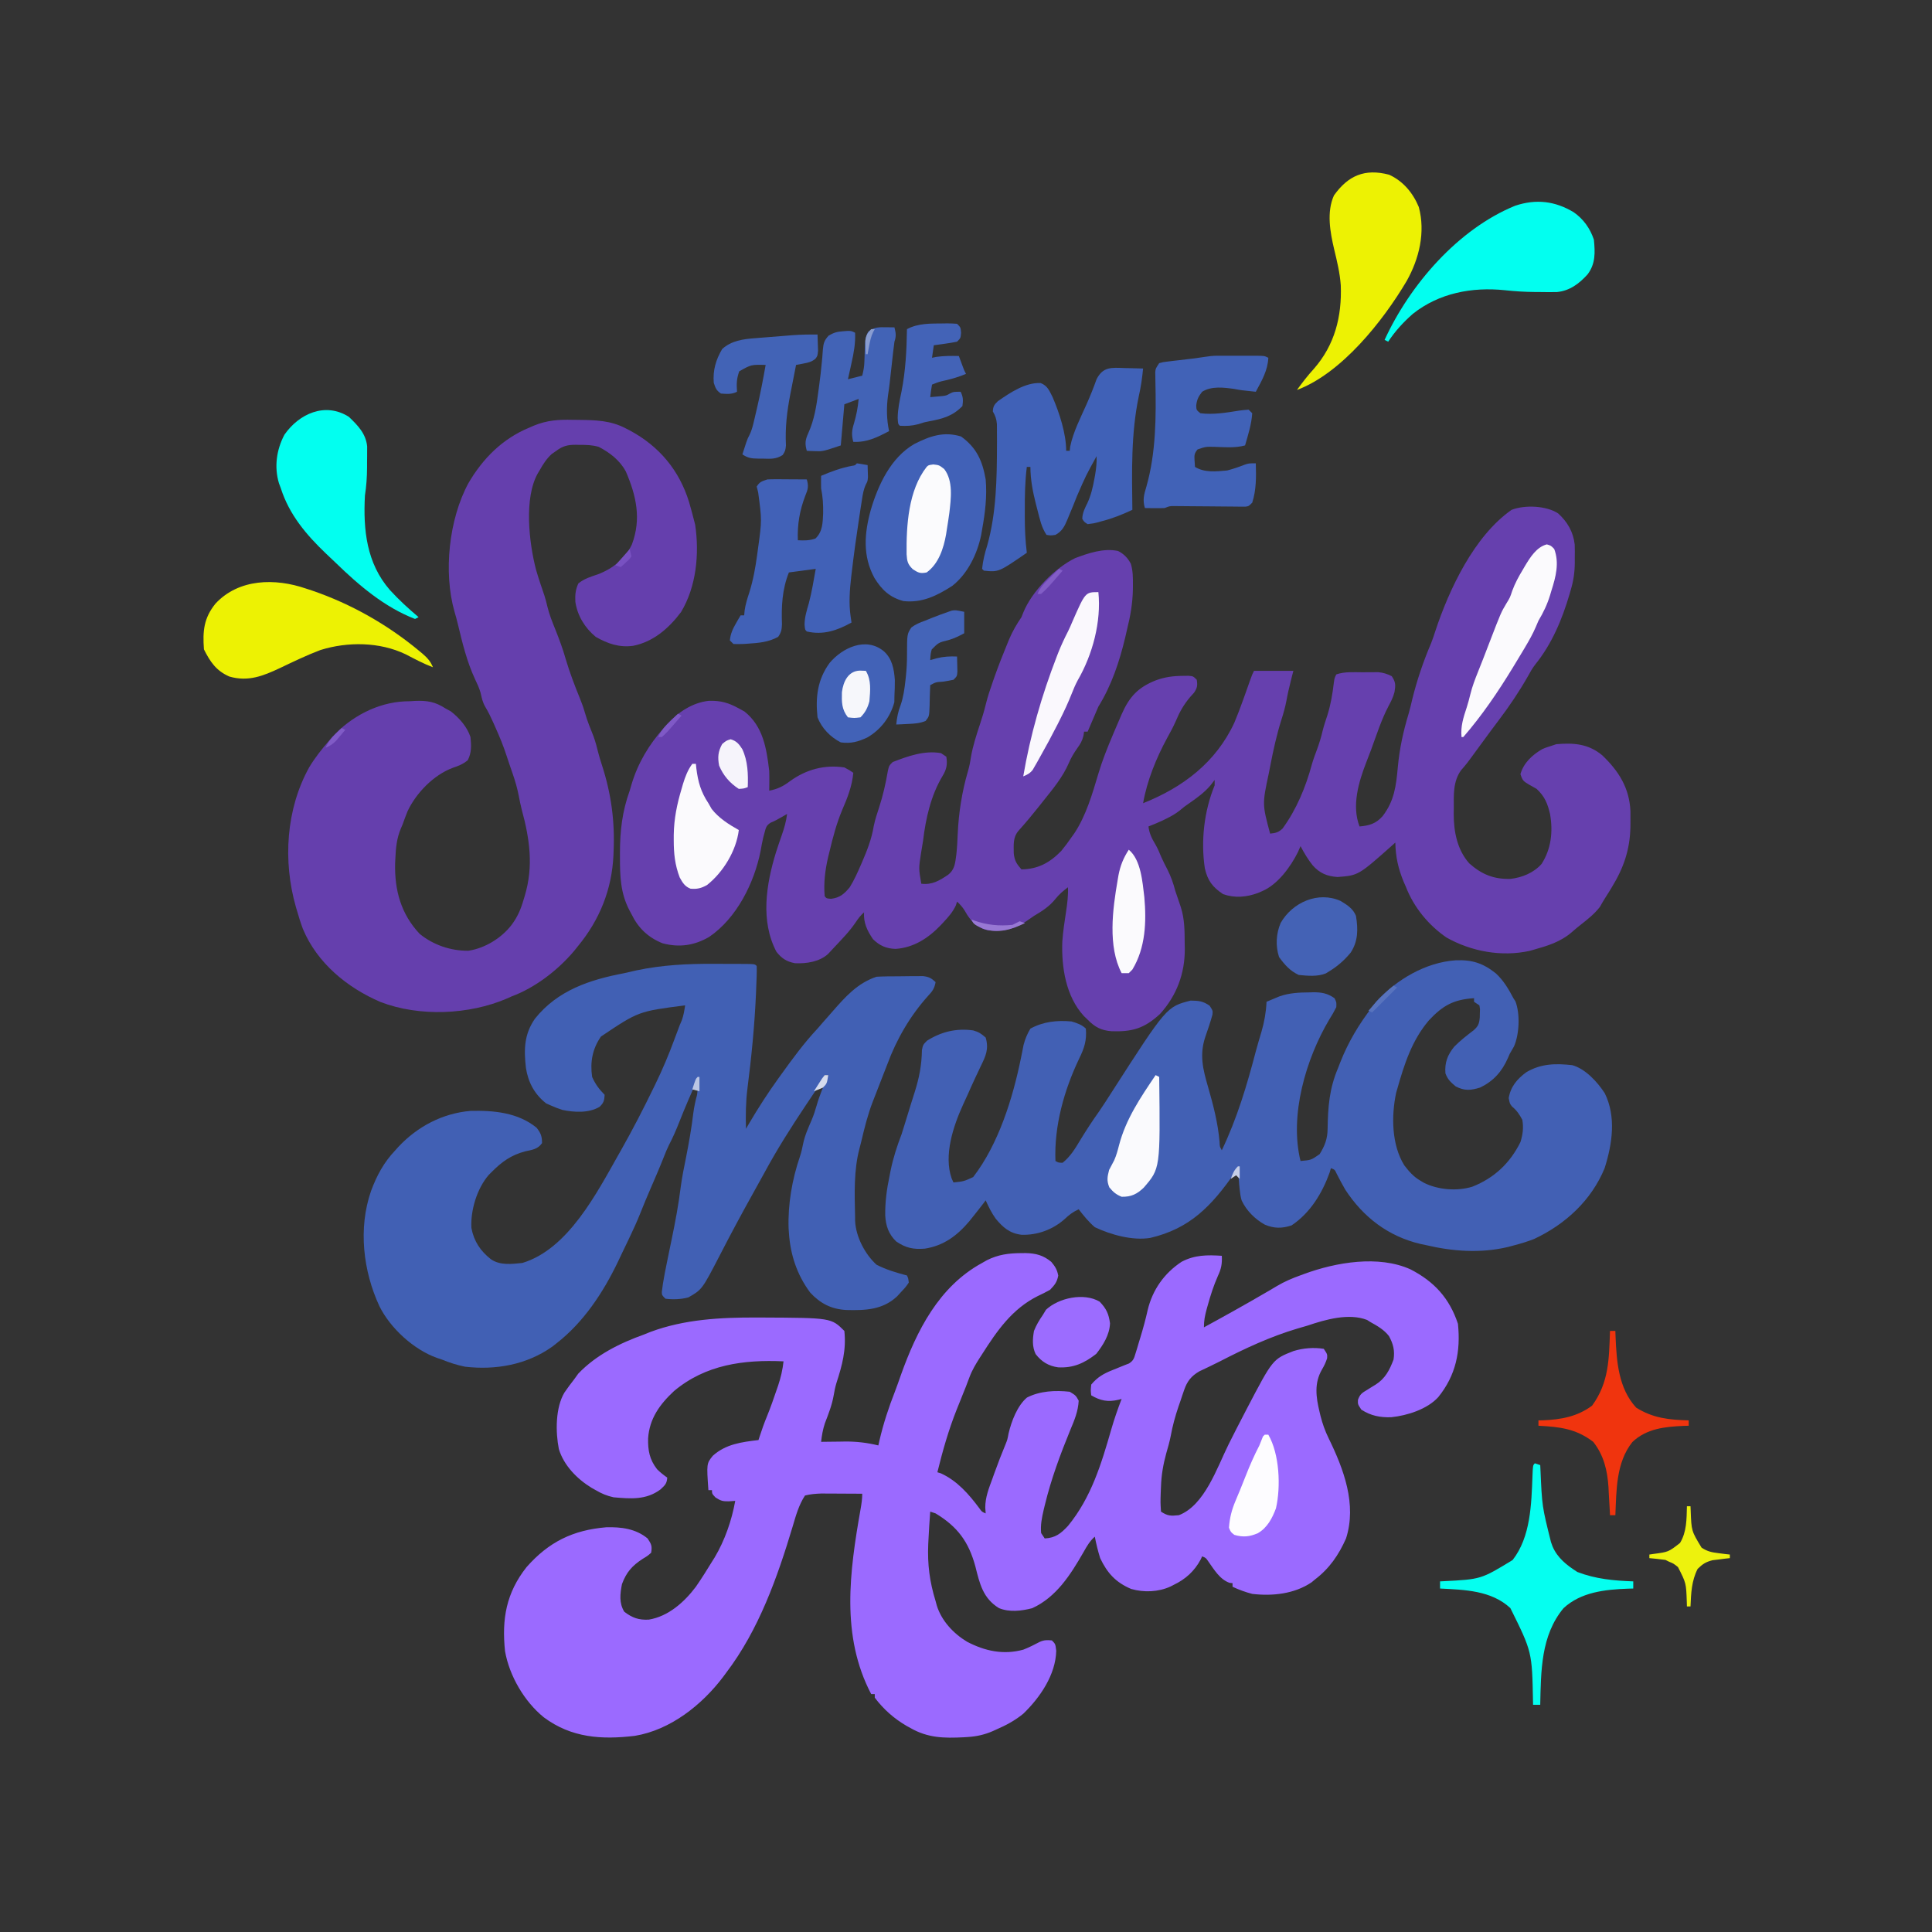 <?xml version="1.0" encoding="UTF-8"?>
<svg version="1.1" xmlns="http://www.w3.org/2000/svg" width="1080" height="1080">
<rect width="100%" height="100%" fill="#333333" stroke="none"/>
<path d="M0 0 C356.4 0 712.8 0 1080 0 C1080 356.4 1080 712.8 1080 1080 C723.6 1080 367.2 1080 0 1080 C0 723.6 0 367.2 0 0 Z " fill="none" transform="translate(0,0)"/>
<path d="M0 0 C0.809 -0.006 1.618 -0.013 2.451 -0.019 C8.126 0.103 12.319 1.17 16.805 4.895 C18.943 7.432 20.086 9.289 20.688 12.562 C19.973 16.294 18.734 17.742 16.125 20.5 C13.797 21.801 11.535 22.947 9.125 24.062 C-5.105 31.222 -13.485 43.347 -21.875 56.5 C-22.322 57.19 -22.768 57.881 -23.229 58.592 C-25.469 62.099 -27.481 65.458 -28.938 69.375 C-29.26 70.222 -29.582 71.069 -29.914 71.941 C-30.231 72.786 -30.548 73.63 -30.875 74.5 C-31.517 76.106 -32.163 77.71 -32.812 79.312 C-33.142 80.143 -33.472 80.973 -33.812 81.828 C-34.555 83.696 -35.306 85.56 -36.062 87.422 C-40.608 98.842 -43.95 110.574 -46.875 122.5 C-46.215 122.706 -45.555 122.912 -44.875 123.125 C-35.753 127.306 -29.321 134.714 -23.426 142.609 C-22.003 144.606 -22.003 144.606 -19.875 145.5 C-19.952 144.415 -20.03 143.329 -20.109 142.211 C-20.104 136.455 -18.097 131.467 -16.125 126.125 C-15.777 125.148 -15.429 124.171 -15.07 123.164 C-13.073 117.601 -10.945 112.105 -8.68 106.645 C-7.731 104.274 -7.731 104.274 -7.062 100.75 C-5.473 94.003 -2.197 85.325 3.188 80.746 C10.467 77.01 19.12 76.609 27.125 77.5 C30.5 79.562 30.5 79.562 32.125 82.5 C31.798 88.42 29.775 93.306 27.5 98.688 C21.837 112.519 16.699 126.327 13.188 140.875 C12.976 141.749 12.764 142.623 12.546 143.523 C11.543 147.895 10.682 151.989 11.125 156.5 C11.785 157.49 12.445 158.48 13.125 159.5 C19.118 159.208 22.181 156.721 26.125 152.5 C39.142 136.643 44.796 117.776 50.361 98.44 C52.026 92.695 53.968 87.08 56.125 81.5 C55.535 81.66 54.944 81.82 54.336 81.984 C48.448 83.357 44.293 82.525 39.125 79.5 C38.812 76.812 38.812 76.812 39.125 73.5 C42.636 69.263 46.121 67.334 51.188 65.312 C53.501 64.377 55.813 63.44 58.125 62.5 C59.16 62.106 59.16 62.106 60.216 61.703 C62.766 60.096 63.075 58.772 63.941 55.914 C64.373 54.526 64.373 54.526 64.813 53.111 C65.101 52.125 65.39 51.14 65.688 50.125 C65.995 49.124 66.302 48.122 66.619 47.091 C68.153 42.03 69.539 36.976 70.688 31.812 C73.402 20.501 79.94 11.234 89.656 4.832 C97.024 0.964 103.946 0.963 112.125 1.5 C112.351 5.921 111.83 8.767 109.938 12.75 C107.596 18.075 105.863 23.407 104.312 29 C104.094 29.778 103.875 30.555 103.65 31.356 C102.67 34.969 102.125 37.693 102.125 41.5 C113.838 35.124 125.468 28.629 136.988 21.91 C138.043 21.297 138.043 21.297 139.12 20.672 C140.397 19.925 141.67 19.171 142.937 18.406 C147.214 15.862 151.527 14.051 156.188 12.375 C156.869 12.124 157.55 11.872 158.252 11.613 C175.928 5.127 199.759 0.986 217.648 9.098 C230.929 15.962 239.361 25.209 244.125 39.5 C245.703 54.864 243.017 68.27 233.125 80.5 C226.969 87.271 215.85 90.791 206.863 91.738 C200.58 91.931 195.475 90.947 190.125 87.5 C188.125 84.5 188.125 84.5 188.234 82.004 C189.357 78.849 190.527 78.13 193.375 76.438 C194.597 75.67 194.597 75.67 195.844 74.887 C196.597 74.429 197.349 73.971 198.125 73.5 C203.526 70.063 205.904 65.372 208.125 59.5 C208.901 54.5 207.97 50.805 205.598 46.426 C202.837 42.816 199.055 40.673 195.125 38.5 C194.535 38.124 193.944 37.747 193.336 37.359 C183.078 33.372 169.933 37.169 160.125 40.5 C158.224 41.055 156.322 41.611 154.42 42.163 C139.258 46.655 124.963 53.343 110.94 60.577 C107.19 62.484 103.379 64.273 99.578 66.078 C95.027 68.716 92.751 71.624 91.055 76.57 C90.716 77.55 90.377 78.53 90.027 79.539 C89.688 80.557 89.349 81.576 89 82.625 C88.653 83.62 88.306 84.615 87.949 85.641 C86.079 91.129 84.607 96.524 83.563 102.227 C82.926 105.53 81.994 108.705 81.062 111.938 C79.357 118.142 78.337 124.067 78.125 130.5 C78.073 131.727 78.022 132.954 77.969 134.219 C77.807 139.37 77.807 139.37 78.125 144.5 C81.897 147.015 83.645 146.948 88.125 146.5 C102.547 140.993 109.447 119.934 115.91 106.917 C118.794 101.12 121.757 95.366 124.75 89.625 C125.193 88.77 125.636 87.914 126.093 87.033 C140.613 59.28 140.613 59.28 152.188 54.75 C157.642 53.079 163.481 52.602 169.125 53.5 C171.125 56.5 171.125 56.5 171 58.75 C170.234 61.158 169.39 62.906 168.125 65.062 C163.712 72.647 164.755 80.441 166.75 88.688 C167.017 89.807 167.017 89.807 167.29 90.949 C168.419 95.403 169.844 99.422 171.875 103.562 C180.281 120.783 187.678 140.399 181.562 159.5 C177.455 168.781 172.229 176.351 164.125 182.5 C163.526 183.001 162.926 183.503 162.309 184.02 C152.668 190.556 140.394 191.821 129.125 190.5 C125.28 189.486 121.716 188.204 118.125 186.5 C118.125 185.84 118.125 185.18 118.125 184.5 C117.568 184.438 117.011 184.376 116.438 184.312 C110.946 182.383 107.713 176.742 104.457 172.172 C103.211 170.368 103.211 170.368 101.125 169.5 C100.861 170.077 100.596 170.655 100.324 171.25 C96.83 177.806 91.76 182.357 85.125 185.5 C84.544 185.798 83.962 186.096 83.363 186.402 C76.586 189.486 68.594 189.78 61.465 187.738 C52.9 184.121 48.073 178.873 44.125 170.5 C42.877 166.541 41.923 162.572 41.125 158.5 C38.31 161.001 36.702 163.788 34.875 167.062 C27.67 179.599 19.71 192.295 6.125 198.5 C0.059 200.043 -6.55 200.867 -12.449 198.441 C-21.349 193.013 -23.222 184.825 -25.625 175.188 C-29.349 161.43 -35.524 152.963 -47.875 145.5 C-48.865 145.17 -49.855 144.84 -50.875 144.5 C-51.282 149.83 -51.612 155.161 -51.875 160.5 C-51.93 161.622 -51.93 161.622 -51.987 162.767 C-52.465 174.017 -51.201 183.749 -47.875 194.5 C-47.66 195.299 -47.444 196.098 -47.223 196.922 C-44.593 205.517 -37.859 212.699 -30.27 217.25 C-20.305 222.451 -9.963 224.725 1.164 221.664 C4.31 220.43 7.248 218.965 10.23 217.383 C12.676 216.243 14.459 216.219 17.125 216.5 C19.125 218.5 19.125 218.5 19.562 222.312 C19.26 235.723 10.473 248.492 1.125 257.5 C-3.497 261.254 -8.36 263.905 -13.812 266.25 C-14.809 266.704 -14.809 266.704 -15.826 267.168 C-20.449 269.186 -24.83 270.177 -29.875 270.5 C-30.637 270.55 -31.4 270.599 -32.185 270.65 C-43.054 271.202 -52.196 271.066 -61.875 265.5 C-62.619 265.093 -63.363 264.685 -64.129 264.266 C-71.115 260.183 -77.025 254.967 -81.875 248.5 C-81.875 247.84 -81.875 247.18 -81.875 246.5 C-82.535 246.5 -83.195 246.5 -83.875 246.5 C-100.954 213.973 -95.942 177.938 -89.79 143.019 C-89.284 140.133 -88.875 137.437 -88.875 134.5 C-93.083 134.471 -97.292 134.453 -101.5 134.438 C-102.69 134.429 -103.88 134.421 -105.105 134.412 C-106.259 134.409 -107.413 134.406 -108.602 134.402 C-109.659 134.397 -110.717 134.392 -111.807 134.386 C-114.96 134.503 -117.813 134.721 -120.875 135.5 C-124.367 140.841 -125.954 146.689 -127.758 152.773 C-136.308 181.292 -146.695 210.576 -164.875 234.5 C-165.449 235.276 -166.022 236.052 -166.613 236.852 C-178.443 252.537 -196.102 266.582 -215.996 269.848 C-234.445 272.058 -251.43 271.022 -266.875 259.5 C-277.751 250.702 -286.142 236.333 -288.562 222.5 C-290.435 204.524 -287.909 189.971 -276.559 175.559 C-264.062 161.37 -250.531 154.813 -231.988 153.258 C-223.595 153.021 -215.477 154.053 -208.875 159.5 C-206.724 162.726 -206.255 163.754 -206.875 167.5 C-208.887 169.273 -208.887 169.273 -211.562 170.875 C-217.55 174.788 -220.681 178.317 -223.188 185 C-224.252 190.417 -224.887 195.655 -221.875 200.5 C-217.37 203.902 -213.849 205.171 -208.199 204.883 C-197.244 203.078 -188.34 195.088 -181.875 186.5 C-178.705 181.939 -175.777 177.234 -172.875 172.5 C-172.146 171.342 -172.146 171.342 -171.402 170.16 C-165.713 160.629 -161.821 149.396 -159.875 138.5 C-161.092 138.583 -162.309 138.665 -163.562 138.75 C-166.96 138.762 -167.843 138.52 -170.875 136.625 C-172.875 134.5 -172.875 134.5 -172.875 132.5 C-173.535 132.5 -174.195 132.5 -174.875 132.5 C-175.907 117.652 -175.907 117.652 -172.438 113.312 C-165.191 106.741 -156.277 105.604 -146.875 104.5 C-146.705 103.966 -146.535 103.433 -146.359 102.883 C-145.057 98.88 -143.678 94.95 -142.062 91.062 C-140.092 86.205 -138.369 81.276 -136.688 76.312 C-136.425 75.552 -136.163 74.792 -135.893 74.008 C-134.383 69.494 -133.395 65.234 -132.875 60.5 C-155.202 59.482 -176.443 62.325 -194.094 77.105 C-202.053 84.519 -207.852 92.515 -208.578 103.588 C-208.727 110.286 -207.78 115.4 -203.578 120.801 C-201.796 122.579 -199.93 124.048 -197.875 125.5 C-198.128 128.911 -199.11 129.719 -201.688 132.125 C-209.665 138.069 -218.243 137.342 -227.875 136.5 C-231.617 135.685 -234.588 134.442 -237.875 132.5 C-239.037 131.846 -239.037 131.846 -240.223 131.18 C-248.223 126.291 -255.685 118.735 -258.466 109.548 C-260.374 99.995 -260.408 86.427 -255.359 77.957 C-253.617 75.393 -251.782 72.943 -249.875 70.5 C-249.132 69.469 -248.39 68.438 -247.625 67.375 C-237.553 56.845 -224.389 50.354 -210.875 45.5 C-209.694 45.023 -208.513 44.546 -207.297 44.055 C-188.249 36.97 -168.027 35.926 -147.938 36 C-146.96 36.002 -145.982 36.004 -144.975 36.006 C-106.192 36.183 -106.192 36.183 -98.875 43.5 C-97.742 54.116 -100.088 62.691 -103.312 72.645 C-104.017 74.969 -104.474 77.294 -104.875 79.688 C-105.823 85.064 -107.797 90.025 -109.754 95.105 C-110.902 98.583 -111.464 101.867 -111.875 105.5 C-111.261 105.49 -110.647 105.479 -110.014 105.468 C-107.176 105.426 -104.338 105.401 -101.5 105.375 C-100.534 105.358 -99.569 105.341 -98.574 105.324 C-92.098 105.281 -86.168 105.968 -79.875 107.5 C-79.656 106.531 -79.437 105.561 -79.211 104.562 C-77.022 95.197 -74.122 86.369 -70.614 77.423 C-69.448 74.388 -68.385 71.319 -67.312 68.25 C-58.412 43.324 -46.039 18.686 -21.875 5.5 C-20.986 4.992 -20.096 4.484 -19.18 3.961 C-12.794 0.777 -7.028 0.048 0 0 Z " fill="#9B6AFF" transform="translate(570.875,700.5)"/>
<path d="M0 0 C5.209 4.699 8.476 10.342 9.269 17.391 C9.366 19.934 9.361 22.456 9.312 25 C9.316 25.851 9.319 26.702 9.322 27.578 C9.276 33.013 8.572 37.808 7 43 C6.808 43.671 6.616 44.343 6.419 45.035 C2.297 59.131 -3.441 72.882 -12.742 84.395 C-14.364 86.465 -15.609 88.713 -16.871 91.016 C-21.74 99.575 -27.303 107.847 -33.25 115.688 C-36.265 119.683 -39.25 123.696 -42.188 127.75 C-44.523 130.973 -46.868 134.187 -49.25 137.375 C-49.962 138.328 -49.962 138.328 -50.688 139.301 C-51.819 140.766 -53.028 142.171 -54.25 143.562 C-58.802 149.902 -58.336 157.319 -58.312 164.812 C-58.329 165.842 -58.345 166.871 -58.361 167.932 C-58.368 177.896 -56.454 187.944 -49.688 195.625 C-42.663 201.833 -35.997 204.541 -26.621 204.312 C-20.104 203.536 -13.664 200.928 -9.25 195.949 C-3.809 187.465 -2.817 177.805 -4.508 168.078 C-5.908 162.123 -7.514 158.187 -12 154 C-13.427 153.17 -14.865 152.358 -16.312 151.562 C-19.422 149.693 -19.877 149.377 -21.062 145.75 C-19.289 139.49 -14.519 135.065 -8.949 131.797 C-7.125 131 -7.125 131 -4 130 C-3.01 129.67 -2.02 129.34 -1 129 C8.788 128.163 16.934 128.795 24.664 135.211 C33.946 144.11 39.821 153.41 40.434 166.516 C40.457 168.427 40.458 170.339 40.438 172.25 C40.426 173.761 40.426 173.761 40.415 175.302 C40.135 187.992 36.644 198.167 30 209 C29.553 209.741 29.105 210.482 28.645 211.246 C27.82 212.588 26.981 213.921 26.125 215.242 C25.147 216.77 24.253 218.35 23.375 219.938 C20.324 223.872 16.755 226.698 12.848 229.762 C11.129 231.112 9.439 232.501 7.809 233.957 C1.343 239.588 -5.89 241.715 -14 244 C-14.63 244.178 -15.261 244.356 -15.91 244.54 C-31.65 248.006 -48.532 244.897 -62.391 237.09 C-72.401 230.224 -80.57 220.297 -85 209 C-85.446 207.975 -85.892 206.95 -86.352 205.895 C-89.398 198.521 -90.842 191.977 -91 184 C-91.727 184.654 -91.727 184.654 -92.469 185.32 C-111.659 202.371 -111.659 202.371 -123.312 203.25 C-129.202 202.851 -133.258 201.143 -137.188 196.75 C-139.876 193.369 -141.978 189.811 -144 186 C-144.474 187.093 -144.949 188.186 -145.438 189.312 C-149.55 197.581 -156.787 207.532 -165.5 211.188 C-166.253 211.511 -167.006 211.835 -167.781 212.168 C-174.158 214.559 -180.841 215.133 -187.312 212.812 C-193.256 208.804 -195.875 205.342 -197.492 198.391 C-199.791 183.041 -197.897 166.37 -192 152 C-192 151.01 -192 150.02 -192 149 C-192.763 149.99 -193.526 150.98 -194.312 152 C-197.809 156.105 -201.91 159.037 -206.316 162.105 C-209.022 163.967 -209.022 163.967 -211.527 166.074 C-213.944 167.956 -216.249 169.293 -219 170.625 C-219.825 171.03 -220.65 171.435 -221.5 171.852 C-223.971 172.987 -226.466 174.014 -229 175 C-228.519 178.968 -227.079 181.785 -225.035 185.191 C-223.773 187.397 -222.813 189.701 -221.852 192.051 C-220.815 194.424 -219.627 196.7 -218.438 199 C-216.443 202.954 -215.112 206.7 -214 211 C-212.988 214.052 -211.949 217.093 -210.902 220.133 C-208.795 226.83 -208.783 233.216 -208.75 240.188 C-208.719 241.817 -208.719 241.817 -208.688 243.479 C-208.622 257.186 -213.259 269.583 -222.535 279.789 C-231.281 287.888 -238.021 289.86 -249.637 289.465 C-255.415 289.022 -258.971 287.146 -263 283 C-263.704 282.319 -264.408 281.639 -265.133 280.938 C-275.182 269.962 -277.693 253.699 -277.158 239.293 C-276.773 233.71 -275.904 228.171 -275.067 222.641 C-274.376 218.045 -273.813 213.665 -274 209 C-276.674 211.005 -278.906 212.882 -281 215.5 C-284.364 219.704 -288.414 222.29 -293 225 C-294.48 226.019 -295.959 227.04 -297.438 228.062 C-304.466 232.714 -310.618 233.918 -319 233 C-324.421 231.615 -327.245 229.053 -330.312 224.438 C-330.762 223.673 -331.212 222.909 -331.676 222.121 C-332.94 220.096 -334.249 218.608 -336 217 C-336.217 217.692 -336.433 218.384 -336.656 219.098 C-338.358 222.773 -340.767 225.505 -343.5 228.438 C-344.033 229.012 -344.566 229.586 -345.116 230.177 C-352.029 237.392 -360.195 242.761 -370.375 243.438 C-375.581 243.271 -379.274 241.645 -383 238 C-386.27 233.159 -388.338 228.912 -388 223 C-389.979 224.781 -391.31 226.48 -392.766 228.734 C-395.112 232.163 -397.665 235.105 -400.5 238.125 C-400.973 238.637 -401.446 239.149 -401.934 239.676 C-403.28 241.126 -404.639 242.563 -406 244 C-406.688 244.745 -407.377 245.49 -408.086 246.258 C-412.938 250.674 -420.195 251.743 -426.578 251.445 C-431.26 250.584 -434.075 248.749 -437 245 C-446.012 227.765 -442.708 207.357 -437.238 189.514 C-436.208 186.314 -435.147 183.128 -434.019 179.961 C-432.601 175.977 -431.55 172.219 -431 168 C-432.609 168.928 -432.609 168.928 -434.25 169.875 C-436.199 170.999 -438.04 172.016 -440.133 172.852 C-442.655 174.403 -442.882 175.669 -443.625 178.5 C-443.869 179.405 -444.112 180.31 -444.363 181.242 C-444.93 183.698 -445.387 186.141 -445.812 188.625 C-449.338 206.559 -459.243 226.39 -474.668 236.801 C-482.98 241.577 -491.305 242.783 -500.641 240.297 C-508.744 237.044 -514.218 231.761 -518 224 C-518.349 223.348 -518.699 222.695 -519.059 222.023 C-524.165 212.335 -524.438 202.972 -524.438 192.25 C-524.44 191.073 -524.44 191.073 -524.443 189.873 C-524.431 177.532 -523.212 166.674 -519 155 C-518.678 153.898 -518.355 152.796 -518.023 151.66 C-514.477 139.68 -508.268 129.306 -500 120 C-499.374 119.279 -498.747 118.559 -498.102 117.816 C-491.933 111.157 -483.938 105.731 -474.738 104.762 C-468.23 104.563 -463.671 105.853 -458 109 C-456.948 109.578 -455.896 110.155 -454.812 110.75 C-444.403 119.078 -442.5 131.292 -441 144 C-440.937 145.978 -440.913 147.958 -440.938 149.938 C-440.947 150.895 -440.956 151.853 -440.965 152.84 C-440.976 153.553 -440.988 154.266 -441 155 C-436.228 154.066 -433.205 152.562 -429.312 149.625 C-420.322 143.12 -410.079 140.349 -399 142 C-396.121 143.527 -396.121 143.527 -394 145 C-394.653 152.352 -397.24 158.942 -400.164 165.684 C-403.366 173.296 -405.402 181.038 -407.312 189.062 C-407.579 190.151 -407.846 191.239 -408.121 192.36 C-409.78 199.596 -410.63 206.568 -410 214 C-408.919 215.275 -408.919 215.275 -406.375 215.438 C-401.477 214.803 -399.118 212.755 -396 209 C-393.629 205.151 -391.795 201.144 -390 197 C-389.733 196.389 -389.465 195.777 -389.19 195.147 C-386.291 188.453 -383.729 181.94 -382.555 174.703 C-381.826 171.151 -380.691 167.753 -379.562 164.312 C-377.36 157.577 -375.874 150.895 -374.676 143.914 C-374 141 -374 141 -372 139 C-363.453 135.67 -354.278 132.389 -345 134 C-344.01 134.66 -343.02 135.32 -342 136 C-341.285 140.38 -341.873 143.122 -344.125 146.812 C-350.644 157.678 -353.523 170.558 -355 183 C-355.37 185.272 -355.745 187.543 -356.125 189.812 C-357.467 198.473 -357.467 198.473 -356 207 C-349.975 207.772 -345.844 205.276 -341 202 C-337.097 198.905 -337.091 195.331 -336.391 190.609 C-335.976 186.782 -335.786 182.968 -335.625 179.125 C-335.114 167.422 -333.224 155.4 -329.918 144.148 C-329.139 141.477 -328.637 138.995 -328.25 136.25 C-327.165 129.944 -325.201 123.967 -323.208 117.901 C-322.023 114.287 -320.891 110.701 -320.008 107 C-318.912 102.462 -317.424 98.089 -315.875 93.688 C-315.573 92.829 -315.271 91.97 -314.96 91.085 C-312.737 84.865 -310.351 78.724 -307.812 72.625 C-307.492 71.847 -307.172 71.07 -306.841 70.268 C-304.952 65.82 -302.727 62.009 -300 58 C-299.67 57.169 -299.34 56.337 -299 55.48 C-294.203 43.581 -281.339 30.574 -270 25 C-262.542 22.196 -254.026 19.289 -246 21 C-242.722 22.667 -240.617 24.848 -238.863 28.121 C-237.678 32.075 -237.659 35.767 -237.688 39.875 C-237.692 40.72 -237.697 41.565 -237.702 42.436 C-237.846 50.216 -239.106 57.454 -241 65 C-241.345 66.495 -241.688 67.989 -242.031 69.484 C-245.218 82.875 -249.691 96.254 -257 108 C-258.031 110.32 -259.029 112.654 -260 115 C-260.561 116.313 -261.123 117.626 -261.688 118.938 C-262.121 119.948 -262.554 120.959 -263 122 C-263.66 122 -264.32 122 -265 122 C-265.159 123.102 -265.159 123.102 -265.32 124.227 C-266.052 127.212 -267.081 128.903 -268.875 131.375 C-270.777 134.106 -272.178 136.416 -273.5 139.5 C-276.925 147.493 -282.61 154.246 -288 161 C-288.652 161.828 -289.305 162.655 -289.977 163.508 C-293.742 168.262 -297.596 172.897 -301.652 177.406 C-304.858 181.197 -304.318 185.231 -304.301 190 C-303.889 194.109 -302.705 195.957 -300 199 C-290.779 198.849 -284.156 195.285 -277.734 188.664 C-275.685 186.185 -273.821 183.651 -272 181 C-271.219 179.913 -271.219 179.913 -270.422 178.805 C-263.815 168.824 -260.33 156.637 -256.938 145.25 C-254.763 137.973 -251.954 130.987 -249 124 C-248.68 123.239 -248.359 122.477 -248.029 121.693 C-247.01 119.29 -245.977 116.894 -244.938 114.5 C-244.621 113.759 -244.305 113.017 -243.979 112.253 C-239.667 102.472 -234.786 97.213 -224.875 93.312 C-219.87 91.454 -215.145 90.846 -209.812 90.812 C-208.767 90.798 -207.722 90.784 -206.645 90.77 C-204 91 -204 91 -202 93 C-201.51 96.22 -201.713 97.582 -203.574 100.289 C-204.272 101.06 -204.969 101.831 -205.688 102.625 C-209.295 106.91 -211.568 110.935 -213.719 116.078 C-215.156 119.355 -216.829 122.433 -218.562 125.562 C-224.599 136.657 -229.834 149.502 -232 162 C-209.784 153.166 -191.309 139.22 -181 117 C-179.195 112.713 -177.571 108.378 -176 104 C-175.661 103.055 -175.661 103.055 -175.315 102.091 C-174.206 98.997 -173.105 95.901 -172.016 92.801 C-171 90 -171 90 -170 88 C-162.74 88 -155.48 88 -148 88 C-148.681 90.661 -148.681 90.661 -149.375 93.375 C-150.32 97.135 -151.19 100.872 -151.875 104.688 C-152.556 108.265 -153.507 111.667 -154.619 115.133 C-157.318 123.653 -159.216 132.302 -160.904 141.07 C-161.172 142.46 -161.444 143.849 -161.721 145.237 C-165.411 162.53 -165.411 162.53 -161 179 C-157.899 178.689 -156.346 178.324 -154.043 176.164 C-146.253 165.504 -141.08 152.981 -137.645 140.258 C-136.878 137.572 -135.917 134.99 -134.938 132.375 C-133.567 128.673 -132.438 125.048 -131.562 121.203 C-130.842 118.38 -129.909 115.643 -129 112.875 C-127.118 106.894 -126.135 101.018 -125.395 94.801 C-125 92 -125 92 -124 90 C-119.241 88.327 -114.037 88.816 -109.062 88.812 C-108.073 88.8 -107.084 88.788 -106.064 88.775 C-105.106 88.773 -104.148 88.772 -103.16 88.77 C-102.29 88.765 -101.42 88.761 -100.524 88.757 C-97.651 89.034 -95.57 89.691 -93 91 C-90.735 94.398 -90.847 95.893 -91.457 99.832 C-92.195 102.779 -93.467 105.234 -94.902 107.898 C-98.901 115.553 -101.552 124.026 -104.551 132.117 C-105.399 134.405 -106.268 136.677 -107.168 138.945 C-111.504 150.077 -115.501 163.465 -111 175 C-105.495 174.501 -101.874 173.457 -98.125 169.25 C-91.563 160.748 -90.555 152.291 -89.609 141.785 C-88.651 131.421 -86.579 121.924 -83.574 111.966 C-82.805 109.332 -82.181 106.672 -81.562 104 C-78.932 93.27 -75.294 82.593 -70.957 72.434 C-70.104 70.264 -69.385 68.102 -68.676 65.883 C-60.931 42.432 -46.917 12.589 -26 -2 C-18.627 -4.858 -6.605 -4.357 0 0 Z " fill="#6640AE" transform="translate(871,287)"/>
<path d="M0 0 C9.16 -0.369 15.271 1.601 22.414 7.312 C26.733 11.304 29.508 16.018 32.227 21.188 C32.603 21.768 32.979 22.348 33.367 22.945 C36.049 29.944 35.562 41.396 32.539 48.188 C31.784 49.53 31.012 50.863 30.227 52.188 C29.864 53.015 29.502 53.843 29.129 54.695 C25.816 62.221 21.13 67.501 13.664 71.125 C8.383 72.757 4.954 73.084 -0.023 70.5 C-2.91 68.073 -4.442 66.712 -5.773 63.188 C-6.257 57.172 -4.579 52.848 -0.801 48.238 C2.513 44.886 6.189 42.023 9.934 39.168 C12.571 36.89 13.111 35.43 13.43 31.996 C13.445 31.214 13.461 30.431 13.477 29.625 C13.502 28.84 13.528 28.055 13.555 27.246 C13.446 26.567 13.338 25.887 13.227 25.188 C12.237 24.527 11.247 23.867 10.227 23.188 C10.227 22.527 10.227 21.867 10.227 21.188 C-1.212 21.905 -7.215 25.261 -14.957 33.516 C-24.565 44.776 -28.805 58.187 -32.773 72.188 C-32.956 72.813 -33.139 73.438 -33.327 74.083 C-36.08 87.063 -35.873 103.21 -28.758 114.637 C-26.021 118.154 -23.647 120.938 -19.773 123.188 C-19.092 123.595 -18.41 124.002 -17.707 124.422 C-9.777 128.34 0.746 129.171 9.265 126.563 C21.507 121.721 30.348 113.394 36.164 101.625 C37.489 97.34 37.971 93.63 37.227 89.188 C35.586 86.134 34.152 83.947 31.477 81.75 C30.227 80.188 30.227 80.188 29.602 77.062 C30.629 70.69 34.315 66.313 39.484 62.539 C47.744 57.695 55.857 57.591 65.164 58.625 C72.495 60.678 79.184 67.997 83.266 74.25 C89.798 87.422 87.51 102.655 83.227 116.188 C75.826 134.226 61.238 147.634 43.777 155.801 C40.127 157.226 36.516 158.318 32.727 159.312 C30.855 159.811 30.855 159.811 28.945 160.32 C13.703 163.875 -1.671 162.74 -16.773 159.188 C-17.745 158.983 -18.717 158.778 -19.719 158.566 C-37.743 154.336 -51.763 143.553 -61.773 128.188 C-63.458 125.248 -65.062 122.297 -66.582 119.27 C-67.601 117.043 -67.601 117.043 -69.773 116.188 C-70.018 117.015 -70.263 117.843 -70.516 118.695 C-74.696 130.301 -81.413 141.281 -91.773 148.188 C-97.142 149.977 -101.617 149.954 -106.773 147.75 C-112.231 144.698 -117.014 139.939 -119.684 134.246 C-120.259 132.205 -120.558 130.299 -120.773 128.188 C-120.88 127.142 -120.987 126.097 -121.098 125.02 C-121.363 122.077 -121.587 119.136 -121.773 116.188 C-122.391 117.082 -123.008 117.977 -123.645 118.898 C-136.476 137.298 -148.562 150.005 -170.773 155.188 C-180.728 156.805 -192.794 153.432 -201.773 149.188 C-205.231 146.201 -207.987 142.8 -210.773 139.188 C-213.912 140.586 -216.098 142.269 -218.586 144.625 C-225.195 150.524 -233.889 153.752 -242.801 153.426 C-249.39 152.63 -253.153 149.302 -257.195 144.395 C-259.515 141.151 -261.149 137.826 -262.773 134.188 C-263.163 134.71 -263.552 135.232 -263.953 135.77 C-265.856 138.273 -267.805 140.735 -269.773 143.188 C-270.522 144.123 -271.271 145.059 -272.043 146.023 C-278.771 153.958 -286.286 159.554 -296.773 161.188 C-303.162 161.711 -307.43 160.821 -312.773 157.188 C-317.091 152.984 -318.577 148.497 -318.926 142.62 C-319.018 135.032 -318.091 128.037 -316.523 120.625 C-316.318 119.579 -316.114 118.533 -315.902 117.455 C-314.461 110.417 -312.331 103.889 -309.773 97.188 C-309.106 95.132 -308.456 93.07 -307.836 91 C-306.736 87.356 -305.629 83.715 -304.48 80.086 C-304.149 79.036 -304.149 79.036 -303.81 77.966 C-303.383 76.616 -302.954 75.267 -302.524 73.919 C-299.949 65.76 -298.542 58.729 -298.41 50.141 C-297.773 47.188 -297.773 47.188 -295.547 44.938 C-287.572 39.906 -279.155 37.893 -269.773 39.188 C-266.58 40.113 -265.382 40.926 -262.773 43.188 C-260.917 49.534 -262.7 53.426 -265.461 59.062 C-265.813 59.814 -266.166 60.566 -266.529 61.34 C-267.243 62.861 -267.963 64.38 -268.689 65.896 C-270.129 68.938 -271.486 72.014 -272.843 75.093 C-273.663 76.939 -274.515 78.772 -275.371 80.602 C-280.824 92.555 -286.401 108.986 -281.754 122.055 C-281.269 123.11 -281.269 123.11 -280.773 124.188 C-274.97 123.579 -274.97 123.579 -269.773 121.188 C-255.57 102.807 -247.583 76.992 -243.039 54.562 C-242.786 53.325 -242.534 52.087 -242.273 50.812 C-242.057 49.691 -241.84 48.57 -241.617 47.414 C-240.721 43.988 -239.59 41.226 -237.773 38.188 C-230.606 34.266 -222.831 33.438 -214.773 34.188 C-211.887 35.037 -208.944 36.017 -206.773 38.188 C-206.201 44.854 -207.676 49.187 -210.586 55.125 C-218.929 72.611 -224.565 92.697 -223.773 112.188 C-222.049 113.143 -222.049 113.143 -219.773 113.188 C-215.396 109.684 -212.734 105.244 -209.898 100.5 C-206.647 95.177 -203.304 89.999 -199.672 84.926 C-197.174 81.322 -194.824 77.63 -192.461 73.938 C-161.623 25.961 -161.623 25.961 -148.176 22.523 C-143.672 22.595 -141.395 22.761 -137.586 25.375 C-135.773 28.188 -135.773 28.188 -136 30.379 C-137.17 34.627 -138.583 38.797 -140.045 42.953 C-143.331 52.915 -141.341 60.853 -138.468 70.777 C-135.528 80.964 -132.933 90.95 -132.027 101.547 C-131.935 104.163 -131.935 104.163 -130.773 106.188 C-122.249 88.384 -116.722 69.859 -111.75 50.82 C-110.763 47.149 -109.679 43.516 -108.586 39.875 C-106.971 34.308 -106.04 28.974 -105.773 23.188 C-104.235 22.534 -102.693 21.89 -101.148 21.25 C-99.861 20.711 -99.861 20.711 -98.547 20.16 C-93.041 18.229 -87.564 17.981 -81.773 17.938 C-80.745 17.907 -80.745 17.907 -79.695 17.875 C-74.988 17.839 -71.652 18.468 -67.773 21.188 C-66.652 23.441 -66.652 23.441 -66.773 26.188 C-67.99 28.648 -69.243 30.825 -70.711 33.125 C-83.74 55.043 -93.08 86.656 -86.773 112.188 C-80.831 111.674 -80.831 111.674 -76.098 108.379 C-73.179 103.686 -71.663 99.735 -71.633 94.172 C-71.437 81.829 -70.662 71.645 -65.773 60.188 C-65.367 59.136 -64.961 58.084 -64.543 57 C-60.08 45.678 -54.168 35.83 -46.773 26.188 C-45.598 24.61 -45.598 24.61 -44.398 23 C-32.947 10.731 -16.875 1.141 0 0 Z " fill="#4260B4" transform="translate(813.773,536.812)"/>
<path d="M0 0 C2.88 0.019 5.76 0.021 8.641 0.02 C10.474 0.025 12.307 0.031 14.141 0.038 C15.001 0.039 15.861 0.04 16.747 0.041 C22.712 0.09 22.712 0.09 23.828 1.206 C23.956 5.058 23.727 8.918 23.578 12.768 C23.51 14.559 23.51 14.559 23.441 16.385 C22.669 34.231 20.914 52.054 18.641 69.768 C17.7 77.29 17.63 84.638 17.828 92.206 C18.373 91.274 18.919 90.342 19.48 89.382 C24.581 80.729 29.95 72.357 35.828 64.206 C36.367 63.457 36.905 62.708 37.46 61.936 C43.892 53.019 50.289 44.229 57.828 36.206 C58.895 34.98 59.957 33.751 61.016 32.518 C62.284 31.079 63.555 29.642 64.828 28.206 C65.294 27.672 65.759 27.139 66.239 26.589 C73.438 18.377 80.156 10.763 90.828 7.206 C94.958 6.979 99.089 6.978 103.225 6.966 C105.255 6.956 107.284 6.925 109.314 6.893 C110.596 6.888 111.878 6.883 113.199 6.878 C114.962 6.864 114.962 6.864 116.76 6.849 C120.072 7.234 121.423 7.962 123.828 10.206 C123.239 13.635 122.08 15.326 119.703 17.831 C109.684 28.932 101.967 42.194 96.828 56.206 C95.979 58.392 95.121 60.575 94.263 62.758 C93.038 65.884 91.829 69.016 90.623 72.15 C89.965 73.852 89.298 75.551 88.629 77.249 C85.881 84.427 84.058 91.782 82.301 99.252 C81.981 100.576 81.643 101.895 81.289 103.21 C78.036 115.381 78.552 128.674 78.828 141.206 C78.833 142.058 78.838 142.91 78.844 143.788 C79.288 152.603 84.339 162.306 90.828 168.206 C96.213 170.963 101.991 172.683 107.828 174.206 C108.586 175.889 108.586 175.889 108.828 178.206 C107.133 180.678 107.133 180.678 104.703 183.268 C103.917 184.126 103.13 184.983 102.32 185.866 C94.225 193.466 84.487 193.777 73.965 193.51 C65.576 193.051 59.408 189.903 53.715 183.749 C46.321 173.783 42.595 162.493 41.828 150.206 C41.774 149.431 41.72 148.656 41.664 147.858 C41.199 134.52 43.629 120.509 47.93 107.913 C48.736 105.483 49.293 103.155 49.766 100.643 C50.742 95.883 52.678 91.623 54.605 87.178 C55.693 84.534 56.556 81.955 57.328 79.206 C58.983 73.331 61.398 67.796 63.828 62.206 C63.168 62.206 62.508 62.206 61.828 62.206 C61.587 62.732 61.346 63.258 61.098 63.8 C59.453 66.917 57.491 69.792 55.516 72.706 C54.613 74.053 53.71 75.401 52.809 76.749 C52.327 77.469 51.845 78.188 51.349 78.93 C43.051 91.346 35.138 103.809 28.047 116.957 C25.925 120.871 23.748 124.755 21.578 128.643 C15.308 139.898 9.215 151.228 3.328 162.688 C-6.72 182.09 -6.72 182.09 -14.359 186.456 C-18.563 187.577 -22.85 187.726 -27.172 187.206 C-29.172 185.206 -29.172 185.206 -29.211 183.362 C-29.061 182.267 -29.061 182.267 -28.908 181.15 C-28.798 180.342 -28.688 179.535 -28.574 178.703 C-27.947 174.814 -27.201 170.96 -26.395 167.104 C-26.042 165.379 -25.69 163.654 -25.338 161.928 C-24.789 159.263 -24.238 156.598 -23.686 153.933 C-21.672 144.187 -19.847 134.523 -18.631 124.642 C-17.893 119.114 -16.779 113.67 -15.672 108.206 C-14.023 99.883 -12.578 91.628 -11.574 83.202 C-11.123 79.839 -10.426 76.604 -9.539 73.331 C-9.013 70.284 -9.12 67.29 -9.172 64.206 C-12.702 72.155 -16.18 80.109 -19.359 88.206 C-21.106 92.651 -22.954 96.971 -25.182 101.198 C-26.246 103.356 -27.132 105.539 -28.008 107.78 C-30.481 114.027 -33.148 120.185 -35.816 126.35 C-37.665 130.637 -39.471 134.931 -41.18 139.276 C-43.111 144.141 -45.281 148.864 -47.547 153.581 C-47.943 154.409 -48.34 155.237 -48.748 156.09 C-49.535 157.729 -50.323 159.367 -51.113 161.004 C-51.998 162.844 -52.87 164.69 -53.738 166.538 C-62.013 183.77 -72.932 200.37 -88.172 212.206 C-88.943 212.809 -89.714 213.412 -90.508 214.034 C-104.773 224.13 -122.033 227.184 -139.172 225.206 C-143.732 224.293 -147.869 222.95 -152.172 221.206 C-153.06 220.905 -153.948 220.605 -154.863 220.296 C-167.801 215.733 -181.011 203.698 -187.087 191.344 C-196.19 171.739 -199.009 147.867 -191.762 126.979 C-188.509 118.246 -184.646 111.029 -178.172 104.206 C-177.607 103.575 -177.043 102.945 -176.461 102.296 C-165.817 90.927 -151.731 83.519 -136.172 82.206 C-123.079 81.882 -109.71 83.111 -99.234 91.581 C-96.862 94.6 -96.172 96.374 -96.172 100.206 C-98.578 103.678 -101.709 103.963 -105.672 104.831 C-113.486 106.946 -118.495 110.529 -124.172 116.206 C-124.778 116.812 -125.384 117.418 -126.008 118.042 C-132.521 125.613 -136.197 137.751 -135.652 147.643 C-134.259 155.073 -130.615 160.535 -124.723 165.147 C-119.567 168.667 -113.146 167.82 -107.172 167.206 C-81.519 159.497 -65.47 127.902 -53.172 106.206 C-52.716 105.404 -52.26 104.601 -51.79 103.775 C-45.376 92.423 -39.425 80.87 -33.734 69.143 C-33.441 68.543 -33.148 67.942 -32.846 67.323 C-28.843 59.099 -25.33 50.789 -22.172 42.206 C-21.61 40.706 -21.048 39.206 -20.484 37.706 C-20.051 36.551 -19.618 35.396 -19.172 34.206 C-18.615 32.906 -18.615 32.906 -18.047 31.581 C-17.028 28.815 -16.626 26.112 -16.172 23.206 C-42.232 26.551 -42.232 26.551 -63.234 40.643 C-68.023 47.529 -69.37 54.928 -68.172 63.206 C-66.463 67.132 -64.187 70.191 -61.172 73.206 C-61.335 76.38 -61.7 77.766 -64.047 79.956 C-70.099 83.516 -78.149 83.056 -84.852 81.639 C-87.029 80.939 -89.088 80.145 -91.172 79.206 C-92.059 78.814 -92.946 78.422 -93.859 78.018 C-100.338 72.94 -103.91 66.269 -105.172 58.206 C-106.341 47.91 -106.231 39.492 -100.152 30.682 C-87.433 14.777 -69.561 8.884 -50.172 5.206 C-47.901 4.687 -45.63 4.166 -43.359 3.643 C-28.896 0.604 -14.727 -0.099 0 0 Z " fill="#4160B4" transform="translate(399.172,538.794)"/>
<path d="M0 0 C1.115 0.01 2.23 0.019 3.379 0.029 C12.95 0.159 21.171 0.308 29.75 4.812 C30.438 5.166 31.125 5.52 31.834 5.885 C48.318 14.672 59.64 28.218 65.091 46.045 C66.082 49.455 67.007 52.869 67.875 56.312 C68.077 57.1 68.28 57.888 68.488 58.699 C70.883 74.885 69.15 93.294 60.551 107.5 C53.82 116.449 45.175 124.053 33.875 126.312 C26.152 127.402 19.558 125.147 12.875 121.312 C6.848 116.344 2.62 109.46 1.496 101.695 C1.316 97.786 1.553 95.017 3.188 91.438 C6.566 88.766 9.934 87.751 13.992 86.398 C22.281 83.276 29.361 77.708 33.129 69.621 C38.44 55.427 35.618 42.554 29.75 28.938 C26.414 22.659 20.805 18.35 14.562 15.113 C10.993 14.05 7.565 13.983 3.875 14 C3.176 13.984 2.478 13.968 1.758 13.951 C-2.786 13.947 -5.497 14.598 -9.125 17.312 C-9.965 17.895 -10.806 18.478 -11.672 19.078 C-14.592 21.737 -16.465 24.655 -18.375 28.062 C-18.726 28.645 -19.076 29.228 -19.438 29.828 C-27.336 43.68 -24.377 68.827 -20.474 83.813 C-19.063 88.659 -17.454 93.426 -15.807 98.196 C-15.154 100.223 -14.635 102.239 -14.152 104.312 C-13.083 108.779 -11.411 112.939 -9.688 117.188 C-7.501 122.685 -5.465 128.128 -3.863 133.828 C-1.652 141.271 1.131 148.564 4.062 155.75 C5.137 158.385 6.035 160.878 6.812 163.625 C8.128 168.191 9.883 172.528 11.656 176.934 C12.759 179.991 13.579 183.022 14.33 186.181 C14.906 188.433 15.591 190.626 16.312 192.836 C21.538 208.941 23.638 224.35 22.875 241.312 C22.85 241.992 22.825 242.672 22.799 243.372 C21.94 262.529 15.057 279.592 2.875 294.312 C2.194 295.161 1.514 296.009 0.812 296.883 C-8.175 307.573 -20.989 317.473 -34.125 322.312 C-34.986 322.701 -35.847 323.089 -36.734 323.488 C-57.958 332.619 -85.648 333.767 -107.334 325.467 C-126.019 317.487 -142.89 303.639 -150.832 284.514 C-152.089 281.156 -153.143 277.76 -154.125 274.312 C-154.332 273.612 -154.54 272.912 -154.753 272.191 C-162.04 246.667 -160.258 217.618 -147.289 194.26 C-144.068 188.87 -140.226 184.051 -136.125 179.312 C-135.553 178.64 -134.98 177.967 -134.391 177.273 C-123.964 165.97 -109.298 158.103 -93.848 157.375 C-92.5 157.344 -92.5 157.344 -91.125 157.312 C-90.113 157.251 -89.101 157.189 -88.059 157.125 C-81.289 156.854 -76.808 157.63 -71.125 161.312 C-70.114 161.869 -69.104 162.426 -68.062 163 C-63.324 166.73 -59.051 171.536 -57.125 177.312 C-56.639 182.012 -56.449 185.989 -58.625 190.25 C-61.365 192.511 -63.659 193.405 -66.984 194.52 C-77.668 198.477 -87.462 208.541 -92.277 218.758 C-93.29 221.257 -94.213 223.776 -95.125 226.312 C-95.414 226.982 -95.703 227.651 -96 228.34 C-98.366 233.902 -98.862 239.309 -99.125 245.312 C-99.166 246.212 -99.207 247.112 -99.25 248.039 C-99.594 262.968 -95.975 276.238 -85.543 287.336 C-77.901 293.583 -68.14 296.877 -58.336 296.785 C-49.07 295.421 -39.786 289.722 -34.125 282.312 C-30.762 277.781 -28.988 273.59 -27.438 268.25 C-27.225 267.556 -27.013 266.862 -26.795 266.146 C-21.787 249.512 -24.026 234.22 -28.501 217.771 C-29.142 215.247 -29.652 212.722 -30.137 210.164 C-30.967 205.867 -32.13 201.886 -33.562 197.75 C-33.974 196.552 -34.385 195.355 -34.809 194.121 C-35.022 193.508 -35.236 192.896 -35.457 192.264 C-35.922 190.904 -36.373 189.538 -36.813 188.169 C-38.594 182.637 -40.737 177.359 -43.125 172.062 C-43.468 171.286 -43.811 170.51 -44.164 169.711 C-45.589 166.524 -47.02 163.488 -48.82 160.492 C-50.341 157.952 -50.826 155.464 -51.469 152.598 C-52.229 149.95 -53.313 147.61 -54.5 145.125 C-59.113 135.277 -61.663 124.726 -64.176 114.184 C-64.743 111.87 -65.352 109.565 -66.043 107.285 C-72.343 85.251 -69.19 55.539 -58.273 35.394 C-50.198 21.543 -39.071 10.411 -24.125 4.312 C-23.345 3.969 -22.566 3.626 -21.762 3.272 C-14.376 0.243 -7.924 -0.208 0 0 Z " fill="#653FAD" transform="translate(320.125,234.688)"/>
<path d="M0 0 C1.475 0.027 1.475 0.027 2.98 0.055 C5.405 0.102 7.827 0.167 10.25 0.25 C9.736 5.557 9.011 10.671 7.812 15.875 C3.456 36.715 3.989 58.077 4.25 79.25 C-1.441 81.933 -7.025 84.142 -13.125 85.688 C-13.822 85.885 -14.52 86.083 -15.238 86.287 C-17.273 86.809 -17.273 86.809 -20.75 87.25 C-22.73 85.98 -22.73 85.98 -23.75 84.25 C-23.652 80.905 -22.324 78.375 -20.875 75.438 C-18.851 71.057 -17.873 66.716 -17 62 C-16.873 61.314 -16.745 60.629 -16.614 59.923 C-15.988 56.329 -15.609 52.898 -15.75 49.25 C-21.743 60.126 -21.743 60.126 -26.691 71.5 C-28.139 75.261 -29.679 78.977 -31.25 82.688 C-31.535 83.387 -31.82 84.086 -32.114 84.806 C-33.738 88.609 -35.047 91.25 -38.75 93.25 C-41.375 93.625 -41.375 93.625 -43.75 93.25 C-46.627 88.934 -47.521 84.301 -48.812 79.312 C-49.083 78.277 -49.353 77.241 -49.631 76.174 C-51.4 69.177 -52.719 62.494 -52.75 55.25 C-53.41 55.25 -54.07 55.25 -54.75 55.25 C-55.763 63.26 -55.901 71.183 -55.875 79.25 C-55.879 80.457 -55.883 81.663 -55.887 82.906 C-55.879 89.75 -55.609 96.458 -54.75 103.25 C-70.474 114.095 -70.474 114.095 -78.75 113.25 C-79.08 112.92 -79.41 112.59 -79.75 112.25 C-79.287 107.652 -78.267 103.516 -76.875 99.125 C-71.791 81.117 -71.476 61.794 -71.438 43.188 C-71.434 42.465 -71.43 41.743 -71.427 40.999 C-71.421 38.946 -71.432 36.893 -71.449 34.84 C-71.458 33.663 -71.466 32.486 -71.475 31.273 C-71.742 28.343 -72.323 26.763 -73.75 24.25 C-73.597 21.408 -72.988 20.478 -70.922 18.504 C-64.173 13.791 -55.588 7.997 -47.047 8.367 C-43.118 9.877 -42.159 12.696 -40.309 16.32 C-36.54 25.126 -32.75 36.634 -32.75 46.25 C-32.09 46.25 -31.43 46.25 -30.75 46.25 C-30.668 45.466 -30.585 44.682 -30.5 43.875 C-28.786 35.591 -24.74 27.868 -21.324 20.162 C-19.304 15.587 -17.443 10.981 -15.77 6.266 C-12.129 -0.932 -7.318 -0.253 0 0 Z " fill="#4061B7" transform="translate(628.75,205.75)"/>
<path d="M0 0 C8.668 6.304 11.904 13.497 13.75 24 C14.578 33.452 13.444 42.701 11.75 52 C11.579 53.008 11.407 54.016 11.23 55.055 C9.053 65.646 3.701 76.761 -4.969 83.539 C-13.595 89.063 -21.875 93.164 -32.25 92 C-39.927 89.904 -44.329 85.723 -48.434 79.086 C-55.122 66.788 -54.094 54.018 -50.445 40.93 C-46.299 26.916 -39.266 11.836 -26.18 4.211 C-17.49 -0.207 -9.7 -2.985 0 0 Z " fill="#4161B7" transform="translate(537.25,244)"/>
<path d="M0 0 C2.007 0.287 4.009 0.619 6 1 C6.054 2.416 6.093 3.833 6.125 5.25 C6.148 6.039 6.171 6.828 6.195 7.641 C6 10 6 10 5.062 11.743 C3.703 14.63 3.308 17.323 2.816 20.477 C2.51 22.425 2.51 22.425 2.198 24.412 C1.986 25.816 1.774 27.221 1.562 28.625 C1.454 29.334 1.345 30.043 1.234 30.773 C-0.277 40.641 -1.647 50.522 -2.812 60.438 C-2.936 61.477 -3.06 62.516 -3.187 63.586 C-4.006 70.914 -4.567 78.23 -3.5 85.562 C-3.335 86.697 -3.17 87.831 -3 89 C-11.025 93.458 -18.843 96.143 -28 94 C-29 93 -29 93 -29.25 90.125 C-29.191 85.947 -28.036 82.252 -26.867 78.266 C-25.184 71.926 -24.158 65.454 -23 59 C-30.425 59.99 -30.425 59.99 -38 61 C-41.778 70.445 -42.242 79.912 -41.875 90.004 C-42.001 93.017 -42.286 94.549 -44 97 C-49.425 99.989 -54.794 100.409 -60.875 100.812 C-61.637 100.866 -62.399 100.919 -63.184 100.973 C-65.12 101.07 -67.062 101.044 -69 101 C-69.66 100.34 -70.32 99.68 -71 99 C-70.651 95.223 -69.329 92.436 -67.438 89.188 C-66.982 88.397 -66.527 87.607 -66.059 86.793 C-65.709 86.201 -65.36 85.61 -65 85 C-64.34 85 -63.68 85 -63 85 C-62.917 84.113 -62.835 83.226 -62.75 82.312 C-62.255 78.748 -61.225 75.506 -60.094 72.094 C-57.942 65.186 -56.715 58.348 -55.75 51.188 C-55.582 49.966 -55.413 48.745 -55.24 47.487 C-53.094 31.77 -53.094 31.77 -55.188 16.188 C-55.456 15.136 -55.724 14.084 -56 13 C-54.322 10.263 -53.082 10.027 -50 9 C-48.3 8.918 -46.597 8.893 -44.895 8.902 C-43.912 8.906 -42.929 8.909 -41.916 8.912 C-40.38 8.925 -40.38 8.925 -38.812 8.938 C-37.259 8.944 -37.259 8.944 -35.674 8.951 C-33.116 8.963 -30.558 8.979 -28 9 C-26.897 12.749 -27.299 14.431 -28.812 18.062 C-31.977 26.276 -33.331 34.216 -33 43 C-29.442 43.209 -26.585 43.195 -23.188 42.062 C-19.135 38.242 -19.109 33.272 -18.852 27.918 C-18.792 23.097 -19.023 18.721 -20 14 C-20.038 11.667 -20.046 9.333 -20 7 C-14.303 4.55 -8.82 2.543 -2.715 1.395 C-0.978 1.155 -0.978 1.155 0 0 Z " fill="#4161B7" transform="translate(479,259)"/>
<path d="M0 0 C1.119 -0.001 1.119 -0.001 2.26 -0.003 C3.834 -0.004 5.408 -0.002 6.983 0.002 C9.397 0.008 11.811 0.002 14.225 -0.004 C15.754 -0.003 17.283 -0.002 18.812 0 C19.536 -0.002 20.26 -0.004 21.006 -0.006 C26.11 0.018 26.11 0.018 28.34 1.133 C28.014 8.3 24.685 13.902 21.34 20.133 C13.029 19.265 13.029 19.265 9.402 18.57 C3.56 17.736 -3.484 16.839 -8.66 20.133 C-10.723 22.765 -11.586 24.495 -11.973 27.82 C-11.872 30.325 -11.872 30.325 -9.66 32.133 C-2.482 33.068 4.934 31.799 12.032 30.669 C13.791 30.41 15.566 30.263 17.34 30.133 C18 30.793 18.66 31.453 19.34 32.133 C18.945 38.314 17.045 44.204 15.34 50.133 C9.713 51.635 3.966 51.119 -1.799 50.918 C-6.679 50.823 -6.679 50.823 -11.234 52.379 C-12.992 54.541 -13.091 55.57 -12.91 58.32 C-12.786 60.208 -12.786 60.208 -12.66 62.133 C-7.221 65.466 -0.797 64.681 5.34 64.133 C8.609 63.28 11.675 62.247 14.816 61.008 C17.34 60.133 17.34 60.133 21.34 60.133 C21.57 67.583 21.654 74.963 19.34 82.133 C17.34 84.133 17.34 84.133 15.449 84.367 C14.681 84.359 13.913 84.352 13.121 84.344 C12.25 84.341 11.379 84.337 10.482 84.334 C9.539 84.32 8.596 84.307 7.625 84.293 C6.175 84.285 6.175 84.285 4.696 84.277 C1.598 84.259 -1.5 84.228 -4.598 84.195 C-7.692 84.168 -10.786 84.143 -13.88 84.124 C-15.808 84.112 -17.736 84.094 -19.663 84.071 C-20.537 84.064 -21.412 84.058 -22.312 84.051 C-23.466 84.039 -23.466 84.039 -24.642 84.026 C-26.867 84.054 -26.867 84.054 -29.66 85.133 C-31.555 85.201 -33.452 85.218 -35.348 85.195 C-36.342 85.186 -37.335 85.177 -38.359 85.168 C-39.119 85.156 -39.878 85.145 -40.66 85.133 C-41.992 80.637 -41.197 77.691 -39.848 73.258 C-34.398 54.166 -34.356 33.875 -34.785 14.152 C-34.796 13.277 -34.808 12.402 -34.82 11.5 C-34.837 10.728 -34.854 9.955 -34.871 9.16 C-34.66 7.133 -34.66 7.133 -32.66 4.133 C-30.461 3.533 -30.461 3.533 -27.758 3.219 C-26.785 3.098 -25.813 2.976 -24.811 2.852 C-23.792 2.738 -22.773 2.625 -21.723 2.508 C-19.713 2.268 -17.704 2.026 -15.695 1.781 C-14.802 1.68 -13.909 1.579 -12.989 1.474 C-2.877 -0.008 -2.877 -0.008 0 0 Z " fill="#4162B7" transform="translate(680.66,198.867)"/>
<path d="M0 0 C5.483 3.832 9.201 9.041 11.312 15.375 C12.002 22.573 12.262 28.773 7.797 34.73 C3.101 39.933 -2.192 43.943 -9.342 44.63 C-12.4 44.706 -15.442 44.686 -18.5 44.625 C-19.529 44.62 -20.559 44.615 -21.619 44.609 C-27.273 44.552 -32.824 44.224 -38.443 43.606 C-56.838 41.71 -75.252 45.167 -89.93 56.84 C-95.226 61.497 -99.792 66.491 -103.688 72.375 C-104.347 72.045 -105.007 71.715 -105.688 71.375 C-91.511 40.487 -64.576 9.383 -32.688 -3.625 C-21.018 -7.502 -10.458 -6.275 0 0 Z " fill="#02FFF0" transform="translate(879.688,118.625)"/>
<path d="M0 0 C1.159 0.379 2.318 0.758 3.512 1.148 C25.339 8.616 45.792 20.252 63.5 35 C64.034 35.445 64.569 35.889 65.119 36.348 C67.791 38.662 69.71 40.682 71 44 C65.707 42 60.781 39.357 55.766 36.754 C41.298 29.789 23.339 29.603 8.059 34.391 C0.364 37.305 -7.074 40.904 -14.496 44.441 C-23.896 48.869 -32.326 52.231 -42.781 49.191 C-50.102 46.005 -53.518 40.965 -57 34 C-57.76 23.677 -57.058 16.465 -50.5 8.375 C-37.446 -5.598 -17.147 -5.888 0 0 Z " fill="#EDF203" transform="translate(171,329)"/>
<path d="M0 0 C4.994 4.756 9.567 9.427 10.243 16.568 C10.239 17.461 10.235 18.354 10.23 19.273 C10.229 20.263 10.227 21.253 10.225 22.273 C10.206 23.809 10.206 23.809 10.188 25.375 C10.187 26.391 10.186 27.407 10.186 28.453 C10.155 33.744 9.808 38.764 9 44 C7.979 63.129 9.881 81.834 22.966 96.836 C27.943 102.272 33.357 107.262 39 112 C38.01 112.495 38.01 112.495 37 113 C19.891 106.398 5.681 94.249 -7.332 81.613 C-9.133 79.871 -10.959 78.157 -12.785 76.441 C-23.774 65.961 -33.293 54.709 -38 40 C-38.353 39.046 -38.706 38.092 -39.07 37.109 C-41.799 27.984 -40.428 18.337 -36 10 C-27.885 -1.671 -13.267 -8.42 0 0 Z " fill="#02FFF0" transform="translate(195,233)"/>
<path d="M0 0 C7.854 3.558 13.356 10.209 16.609 18.062 C20.409 32.167 16.83 46.994 9.805 59.465 C-3.397 81.779 -26.531 110.984 -51.508 120.34 C-48.509 116.209 -45.458 112.23 -42.008 108.465 C-30.353 95.142 -26.359 79.278 -27 61.879 C-27.48 54.984 -29.095 48.382 -30.708 41.679 C-32.944 32.148 -35.025 20.878 -30.82 11.59 C-22.888 0.442 -13.544 -3.565 0 0 Z " fill="#EDF203" transform="translate(776.508,97.66)"/>
<path d="M0 0 C0.99 0.33 1.98 0.66 3 1 C3.04 1.77 3.079 2.539 3.12 3.332 C4.014 24.022 4.014 24.022 9 44 C9.286 44.799 9.572 45.598 9.867 46.422 C12.639 52.946 17.888 57.019 23.75 60.75 C34.023 64.701 44.12 65.6 55 66 C55 67.32 55 68.64 55 70 C54.007 70.026 53.015 70.052 51.992 70.078 C39.296 70.548 25.722 71.958 16 81 C3.294 96.337 3.446 116.107 3 135 C1.68 135 0.36 135 -1 135 C-1.015 134.417 -1.029 133.835 -1.044 133.234 C-1.561 105.404 -1.561 105.404 -13.695 80.938 C-24.337 71.038 -39.314 70.693 -53 70 C-53 68.68 -53 67.36 -53 66 C-52.407 65.971 -51.814 65.942 -51.203 65.912 C-30.107 64.838 -30.107 64.838 -12.438 54.062 C-2.34 41.176 -1.933 22.775 -1.341 7.132 C-1.1 1.1 -1.1 1.1 0 0 Z " fill="#05FFF0" transform="translate(858,818)"/>
<path d="M0 0 C0.799 0.009 1.598 0.018 2.422 0.027 C3.025 0.039 3.628 0.051 4.25 0.062 C5.05 3.349 5.347 4.773 4.25 8.062 C3.978 9.97 3.744 11.882 3.531 13.797 C3.34 15.495 3.34 15.495 3.145 17.227 C2.949 19.002 2.949 19.002 2.75 20.812 C2.49 23.141 2.23 25.469 1.969 27.797 C1.846 28.893 1.724 29.988 1.597 31.117 C1.324 33.435 1.018 35.737 0.664 38.043 C-0.247 44.687 -0.169 51.497 1.25 58.062 C-5.38 61.529 -11.076 64.428 -18.75 64.062 C-19.821 60.101 -19.603 57.642 -18.375 53.75 C-17.01 49.149 -16.2 44.835 -15.75 40.062 C-18.39 41.053 -21.03 42.042 -23.75 43.062 C-24.41 50.653 -25.07 58.242 -25.75 66.062 C-35.875 69.438 -35.875 69.438 -40.312 69.25 C-41.159 69.223 -42.006 69.196 -42.879 69.168 C-43.496 69.133 -44.114 69.098 -44.75 69.062 C-45.863 65.072 -45.651 62.998 -43.938 59.25 C-40.497 51.637 -39.316 43.838 -38.25 35.625 C-38.12 34.669 -37.989 33.712 -37.855 32.727 C-37.241 28.153 -36.685 23.587 -36.289 18.988 C-36.218 18.216 -36.146 17.444 -36.072 16.648 C-35.944 15.214 -35.835 13.779 -35.748 12.342 C-35.428 8.846 -34.924 7.249 -32.504 4.652 C-29.643 3.001 -27.831 2.463 -24.562 2.25 C-23.703 2.182 -22.843 2.113 -21.957 2.043 C-19.75 2.062 -19.75 2.062 -17.75 3.062 C-17.493 8.974 -18.454 14.244 -19.75 20 C-20.036 21.312 -20.036 21.312 -20.328 22.65 C-20.796 24.789 -21.272 26.926 -21.75 29.062 C-19.11 28.402 -16.47 27.742 -13.75 27.062 C-12.993 24.034 -12.614 21.9 -12.539 18.875 C-12.497 17.703 -12.497 17.703 -12.453 16.508 C-12.401 14.878 -12.357 13.248 -12.32 11.617 C-12.183 8.159 -12.063 5.669 -10.461 2.562 C-7.289 -0.218 -4.07 -0.06 0 0 Z " fill="#4263B6" transform="translate(495.75,182.938)"/>
<path d="M0 0 C0.081 1.937 0.139 3.875 0.188 5.812 C0.24 7.431 0.24 7.431 0.293 9.082 C0 12 0 12 -1.225 13.608 C-3.37 15.29 -5.022 15.685 -7.688 16.188 C-8.496 16.346 -9.304 16.505 -10.137 16.668 C-10.752 16.778 -11.366 16.887 -12 17 C-12.818 21.145 -13.629 25.291 -14.438 29.438 C-14.668 30.602 -14.898 31.767 -15.135 32.967 C-17.069 42.919 -18.165 51.944 -17.645 62.082 C-18 65 -18 65 -19.477 67.363 C-23.147 69.744 -26.282 69.512 -30.562 69.375 C-31.33 69.374 -32.098 69.372 -32.889 69.371 C-36.748 69.311 -38.727 69.182 -42 67 C-41.546 65.582 -41.086 64.166 -40.625 62.75 C-40.37 61.961 -40.115 61.172 -39.852 60.359 C-39 58 -39 58 -38.021 56.129 C-36.973 53.943 -36.376 51.934 -35.816 49.578 C-35.612 48.724 -35.408 47.871 -35.198 46.991 C-34.988 46.086 -34.779 45.182 -34.562 44.25 C-34.344 43.323 -34.126 42.396 -33.902 41.441 C-32.022 33.335 -30.426 25.197 -29 17 C-37.065 16.793 -37.065 16.793 -43.75 20.562 C-45.269 24.739 -45.304 27.588 -45 32 C-48.05 33.525 -50.642 33.236 -54 33 C-56.616 31.169 -56.97 30.09 -58 27 C-58.563 19.965 -56.848 14.149 -53.312 8.125 C-48.201 3.428 -41.519 2.529 -34.844 2.051 C-34.097 1.988 -33.351 1.926 -32.581 1.862 C-31.015 1.733 -29.449 1.61 -27.882 1.492 C-25.505 1.313 -23.13 1.118 -20.754 0.92 C-19.221 0.796 -17.689 0.673 -16.156 0.551 C-15.457 0.495 -14.758 0.438 -14.037 0.38 C-9.346 0.03 -4.705 -0.046 0 0 Z " fill="#4263B6" transform="translate(457,187)"/>
<path d="M0 0 C4.707 4.104 5.786 10.037 6.223 16.078 C6.249 19.065 6.157 22.018 6 25 C5.979 26.176 5.959 27.351 5.938 28.562 C3.649 36.954 -1.678 43.904 -9.176 48.266 C-14.413 50.679 -18.231 51.757 -24 51 C-29.791 48.048 -34.617 43.13 -37 37 C-38.2 25.784 -37.059 15.968 -30.25 6.59 C-23.11 -1.889 -10.001 -8.182 0 0 Z " fill="#4262B7" transform="translate(494,364)"/>
<path d="M0 0 C2.312 0.688 2.312 0.688 4.125 2.562 C7.081 10.34 5.009 18.224 2.562 25.875 C2.184 27.15 2.184 27.15 1.797 28.451 C0.181 33.681 -1.887 37.996 -4.688 42.688 C-5.173 43.827 -5.659 44.967 -6.16 46.141 C-7.871 50.114 -9.909 53.73 -12.125 57.438 C-12.776 58.532 -12.776 58.532 -13.44 59.648 C-14.847 62 -16.265 64.345 -17.688 66.688 C-18.164 67.473 -18.641 68.259 -19.132 69.069 C-27.393 82.604 -36.276 95.697 -46.688 107.688 C-47.017 107.688 -47.347 107.688 -47.688 107.688 C-48.248 101.66 -46.648 96.773 -44.758 91.066 C-44.001 88.678 -43.345 86.257 -42.762 83.82 C-41.68 79.386 -40.074 75.23 -38.375 71 C-37.746 69.41 -37.117 67.82 -36.488 66.23 C-36.181 65.458 -35.874 64.685 -35.557 63.888 C-34.366 60.873 -33.214 57.843 -32.062 54.812 C-25.612 38.063 -25.612 38.063 -22.562 32.938 C-20.57 29.703 -20.57 29.703 -19.34 25.961 C-17.776 21.704 -15.723 17.932 -13.375 14.062 C-12.827 13.119 -12.827 13.119 -12.268 12.156 C-9.342 7.285 -5.747 1.47 0 0 Z " fill="#FBFAFD" transform="translate(864.688,304.312)"/>
<path d="M0 0 C3.693 2.227 6.984 4.264 8.625 8.375 C9.831 15.809 9.874 22.515 5.625 28.938 C2.171 33.149 -1.728 36.539 -6.375 39.375 C-6.982 39.749 -7.589 40.123 -8.215 40.508 C-12.966 42.415 -18.364 41.875 -23.375 41.375 C-28.289 39.093 -31.231 35.687 -34.375 31.375 C-36.397 25.118 -36.055 18.308 -33.469 12.285 C-26.863 0.748 -12.491 -5.564 0 0 Z " fill="#4462B5" transform="translate(749.375,503.625)"/>
<path d="M0 0 C0.99 0 1.98 0 3 0 C3.056 1.615 3.056 1.615 3.113 3.262 C3.698 17.24 4.748 32.057 14.625 42.875 C24.025 48.794 33.152 49.707 44 50 C44 50.99 44 51.98 44 53 C43.045 53.026 42.09 53.052 41.105 53.078 C30.713 53.534 20.406 54.568 12.496 62.117 C3.348 73.629 3.622 89.042 3 103 C2.01 103 1.02 103 0 103 C-0.034 102.275 -0.069 101.55 -0.104 100.804 C-0.276 97.451 -0.482 94.101 -0.688 90.75 C-0.768 89.041 -0.768 89.041 -0.85 87.297 C-1.459 77.973 -3.479 69.448 -9.375 62 C-19.064 54.618 -27.996 53.633 -40 53 C-40 52.01 -40 51.02 -40 50 C-39.14 49.986 -38.28 49.972 -37.395 49.957 C-27.378 49.553 -18.176 47.882 -10 41.75 C-0.519 28.714 -0.559 15.603 0 0 Z " fill="#F0340E" transform="translate(900,744)"/>
<path d="M0 0 C0.66 0 1.32 0 2 0 C2.086 0.834 2.173 1.668 2.262 2.527 C3.209 10.11 4.779 15.649 9 22 C9.598 23.052 10.196 24.104 10.812 25.188 C14.825 30.346 20.341 33.817 26 37 C24.581 48.556 17.363 60.479 8.266 67.715 C5.103 69.509 2.635 70.135 -0.988 69.781 C-4.191 68.538 -5.404 66.463 -7.027 63.531 C-9.728 56.503 -10.387 50.029 -10.375 42.562 C-10.374 41.603 -10.373 40.643 -10.372 39.654 C-10.226 30.679 -8.572 22.563 -6 14 C-5.727 13.053 -5.453 12.105 -5.172 11.129 C-3.929 7.101 -2.536 3.419 0 0 Z " fill="#FBFAFD" transform="translate(387,427)"/>
<path d="M0 0 C1.072 -0.02 1.072 -0.02 2.165 -0.04 C3.987 -0.043 5.808 0.065 7.625 0.188 C9.625 2.188 9.625 2.188 9.875 5.188 C9.625 8.188 9.625 8.188 7.625 10.188 C5.432 10.644 3.219 11.008 1 11.312 C-0.783 11.564 -0.783 11.564 -2.602 11.82 C-3.517 11.941 -4.432 12.063 -5.375 12.188 C-5.705 14.498 -6.035 16.808 -6.375 19.188 C-5.168 18.94 -5.168 18.94 -3.938 18.688 C0.284 18.095 4.372 18.102 8.625 18.188 C8.83 18.742 9.035 19.296 9.246 19.867 C9.516 20.592 9.785 21.316 10.062 22.062 C10.329 22.782 10.596 23.501 10.871 24.242 C11.604 26.224 11.604 26.224 12.625 28.188 C8.948 29.758 5.326 30.827 1.438 31.75 C-2.581 32.663 -2.581 32.663 -6.375 34.188 C-6.782 36.509 -7.119 38.844 -7.375 41.188 C-5.957 41.072 -4.541 40.945 -3.125 40.812 C-1.942 40.708 -1.942 40.708 -0.734 40.602 C1.646 40.302 1.646 40.302 3.672 39.148 C5.625 38.188 5.625 38.188 9.625 38.188 C11.088 41.113 11.07 42.944 10.625 46.188 C5.145 51.795 -0.335 53.27 -7.887 54.68 C-10.6 55.192 -10.6 55.192 -14.062 56.312 C-17.644 57.259 -20.686 57.409 -24.375 57.188 C-25.375 56.188 -25.375 56.188 -25.559 52.754 C-25.495 47.739 -24.461 43.017 -23.438 38.125 C-21.142 26.508 -20.565 15.005 -20.375 3.188 C-13.991 -0.226 -7.074 0.077 0 0 Z " fill="#4363B7" transform="translate(527.375,180.812)"/>
<path d="M0 0 C3.732 3.833 5.105 6.817 5.812 12.125 C5.551 18.621 2.019 24.181 -1.875 29.188 C-8.56 34.387 -14.632 37.186 -23.211 36.727 C-28.532 35.971 -32.478 33.603 -35.766 29.301 C-37.761 25.133 -37.467 20.835 -36.688 16.375 C-35.395 13.072 -33.702 10.283 -31.688 7.375 C-31.131 6.447 -30.574 5.519 -30 4.562 C-22.925 -2.13 -8.711 -5.17 0 0 Z " fill="#9C6CFF" transform="translate(614.688,727.625)"/>
<path d="M0 0 C1.695 16.546 -3.236 34.938 -11.543 49.277 C-12.859 51.737 -13.877 54.133 -14.891 56.727 C-16.869 61.766 -19.128 66.604 -21.562 71.438 C-22.202 72.708 -22.202 72.708 -22.854 74.003 C-26.055 80.289 -29.396 86.489 -32.875 92.625 C-33.553 93.842 -33.553 93.842 -34.244 95.084 C-34.893 96.206 -34.893 96.206 -35.555 97.352 C-35.931 98.01 -36.307 98.668 -36.695 99.346 C-38.242 101.307 -39.717 102.046 -42 103 C-38.119 80.123 -31.68 57.766 -23.312 36.125 C-22.903 35.065 -22.903 35.065 -22.485 33.984 C-20.828 29.808 -18.959 25.793 -16.899 21.8 C-16.045 20.09 -15.3 18.326 -14.562 16.562 C-7.298 0 -7.298 0 0 0 Z " fill="#FAF8FD" transform="translate(614,331)"/>
<path d="M0 0 C0 3.96 0 7.92 0 12 C-2.917 13.577 -5.58 14.878 -8.777 15.809 C-14.34 17.183 -14.34 17.183 -18.152 21.035 C-18.803 23.481 -18.803 23.481 -19 27 C-17.824 26.67 -16.649 26.34 -15.438 26 C-11.499 25.003 -8.049 24.831 -4 25 C-3.946 26.791 -3.907 28.583 -3.875 30.375 C-3.852 31.373 -3.829 32.37 -3.805 33.398 C-4 36 -4 36 -6 38 C-8.006 38.43 -10.031 38.774 -12.062 39.062 C-15.849 39.313 -15.849 39.313 -19 41 C-19.17 44.797 -19.297 48.587 -19.342 52.387 C-19.552 58.428 -19.552 58.428 -21.59 61.027 C-24.846 62.341 -27.748 62.525 -31.25 62.688 C-32.513 62.753 -33.777 62.819 -35.078 62.887 C-36.524 62.943 -36.524 62.943 -38 63 C-37.588 59.124 -36.983 55.817 -35.562 52.188 C-34.012 47.724 -33.392 43.239 -32.875 38.562 C-32.789 37.795 -32.703 37.027 -32.614 36.236 C-32.197 32.157 -31.961 28.144 -31.973 24.043 C-31.956 12.469 -31.956 12.469 -29.535 8.75 C-27.094 6.95 -24.862 6.028 -22 5 C-20.598 4.435 -19.197 3.869 -17.797 3.301 C-14.844 2.155 -11.887 1.031 -8.891 0.004 C-8.262 -0.215 -7.633 -0.433 -6.985 -0.658 C-5 -1 -5 -1 0 0 Z " fill="#4464B8" transform="translate(539,342)"/>
<path d="M0 0 C0.66 0.33 1.32 0.66 2 1 C2.613 52.188 2.613 52.188 -6.637 62.895 C-10.414 66.519 -13.619 68.1 -19 68 C-22.166 66.705 -23.694 65.367 -25.875 62.75 C-27.413 58.99 -26.998 56.927 -26 53 C-25.061 51.19 -24.118 49.382 -23.145 47.59 C-21.952 44.89 -21.218 42.191 -20.491 39.335 C-16.7 24.635 -8.422 12.458 0 0 Z " fill="#FAFAFD" transform="translate(646,601)"/>
<path d="M0 0 C3.25 0.375 3.25 0.375 6.062 2.562 C11.209 9.179 9.847 19.178 8.934 27.128 C8.522 30.157 8.055 33.171 7.562 36.188 C7.414 37.153 7.266 38.119 7.113 39.115 C5.751 46.866 2.937 55.569 -3.75 60.375 C-7.283 61.1 -8.47 60.56 -11.5 58.562 C-14.345 55.797 -14.701 54.138 -14.953 50.215 C-15.146 34.188 -14.002 14.455 -3.75 1.375 C-2.75 0.375 -2.75 0.375 0 0 Z " fill="#FBFBFD" transform="translate(521.75,259.625)"/>
<path d="M0 0 C0.66 0 1.32 0 2 0 C8.261 10.833 9.056 29.089 6.273 41.148 C4.231 46.677 1.408 52.044 -3.852 55.062 C-8.452 57.052 -12.087 57.445 -17 56 C-19 54.438 -19 54.438 -20 52 C-19.598 46.461 -18.487 42.091 -16.312 36.938 C-15.769 35.633 -15.226 34.328 -14.684 33.023 C-14.405 32.362 -14.126 31.7 -13.839 31.019 C-12.734 28.361 -11.686 25.682 -10.636 23.002 C-8.351 17.182 -5.88 11.554 -3 6 C-2.327 4.336 -1.658 2.67 -1 1 C-0.67 0.67 -0.34 0.34 0 0 Z " fill="#FDFCFF" transform="translate(707,802)"/>
<path d="M0 0 C6.843 5.673 7.665 18.173 8.684 26.469 C9.921 40.279 9.38 54.859 2 67 C1.01 67.99 1.01 67.99 0 69 C-1.32 69 -2.64 69 -4 69 C-11.813 54.053 -9.044 33.267 -6.25 17.125 C-6.093 16.2 -5.936 15.276 -5.775 14.323 C-4.709 8.821 -3.051 4.705 0 0 Z " fill="#FBFAFD" transform="translate(631,475)"/>
<path d="M0 0 C0.66 0 1.32 0 2 0 C2.037 0.846 2.075 1.691 2.113 2.562 C2.527 13.819 2.527 13.819 8.184 23.137 C11.485 25.321 13.902 25.776 17.812 26.25 C18.974 26.4 20.135 26.549 21.332 26.703 C22.212 26.801 23.093 26.899 24 27 C24 27.66 24 28.32 24 29 C23.12 29.098 22.239 29.196 21.332 29.297 C20.171 29.446 19.009 29.596 17.812 29.75 C16.664 29.889 15.515 30.028 14.332 30.172 C10.581 31.104 8.745 32.314 6 35 C2.569 41.74 2.33 48.526 2 56 C1.34 56 0.68 56 0 56 C-0.026 55.082 -0.052 54.164 -0.078 53.219 C-0.445 42.949 -0.445 42.949 -5 34 C-7.478 32.027 -7.478 32.027 -10 31 C-10.66 30.67 -11.32 30.34 -12 30 C-13.537 29.775 -15.08 29.592 -16.625 29.438 C-17.442 29.354 -18.26 29.27 -19.102 29.184 C-20.041 29.093 -20.041 29.093 -21 29 C-21 28.34 -21 27.68 -21 27 C-20.264 26.89 -19.528 26.781 -18.77 26.668 C-10.323 25.565 -10.323 25.565 -3.855 20.52 C-0.056 14.223 -0.201 7.172 0 0 Z " fill="#EDF20D" transform="translate(943,842)"/>
<path d="M0 0 C1.671 0.062 1.671 0.062 3.375 0.125 C6.547 5.319 5.854 11.252 5.375 17.125 C4.429 20.776 3.074 23.426 0.375 26.125 C-3.062 26.562 -3.062 26.562 -6.625 26.125 C-10.179 21.596 -10.118 17.631 -9.988 12.078 C-9.256 6.125 -6.464 0.223 0 0 Z " fill="#F6F7FB" transform="translate(480.625,374.875)"/>
<path d="M0 0 C3.278 0.959 4.669 2.66 6.492 5.492 C9.622 12.095 9.834 19.566 9.562 26.75 C7.438 27.562 7.438 27.562 4.562 27.75 C-0.45 24.512 -4.111 20.283 -6.438 14.75 C-7.333 10.084 -7.05 6.862 -4.75 2.688 C-2.438 0.75 -2.438 0.75 0 0 Z " fill="#F6F4FB" transform="translate(408.438,413.25)"/>
<path d="M0 0 C0.571 0.217 1.142 0.433 1.73 0.656 C8.793 3.082 15.554 3.777 23 3 C24.337 2.341 25.671 1.676 27 1 C27.99 1.33 28.98 1.66 30 2 C22.397 5.694 14.868 8.012 6.562 5.164 C1.342 2.684 1.342 2.684 0 0 Z " fill="#9878D4" transform="translate(543,514)"/>
<path d="M0 0 C0.66 0.33 1.32 0.66 2 1 C-6.21 10.534 -6.21 10.534 -10 14 C-10.66 14 -11.32 14 -12 14 C-10.413 10.097 -7.866 7.665 -4.875 4.75 C-3.965 3.858 -3.055 2.966 -2.117 2.047 C-1.419 1.371 -0.72 0.696 0 0 Z " fill="#825DC6" transform="translate(592,318)"/>
<path d="M0 0 C0.66 0.33 1.32 0.66 2 1 C-6.279 10.581 -6.279 10.581 -9 13 C-9.66 13 -10.32 13 -11 13 C-9.464 9.319 -7.218 7.012 -4.375 4.25 C-3.558 3.451 -2.74 2.652 -1.898 1.828 C-0.959 0.923 -0.959 0.923 0 0 Z " fill="#7F59C6" transform="translate(379,399)"/>
<path d="M0 0 C0.66 0.33 1.32 0.66 2 1 C-2.62 5.62 -7.24 10.24 -12 15 C-12.66 14.67 -13.32 14.34 -14 14 C-9.671 8.816 -5.234 4.273 0 0 Z " fill="#5873BD" transform="translate(779,551)"/>
<path d="M0 0 C0.66 0.33 1.32 0.66 2 1 C0.925 2.299 -0.16 3.589 -1.25 4.875 C-1.853 5.594 -2.457 6.314 -3.078 7.055 C-4.971 8.971 -6.537 9.964 -9 11 C-7.592 7.785 -5.897 5.678 -3.375 3.25 C-2.743 2.636 -2.112 2.023 -1.461 1.391 C-0.738 0.702 -0.738 0.702 0 0 Z " fill="#805BC6" transform="translate(191,407)"/>
<path d="M0 0 C0.33 1.32 0.66 2.64 1 4 C-0.215 5.703 -0.215 5.703 -1.938 7.25 C-2.503 7.771 -3.069 8.292 -3.652 8.828 C-4.097 9.215 -4.542 9.602 -5 10 C-5.99 9.67 -6.98 9.34 -8 9 C-5.36 6.03 -2.72 3.06 0 0 Z " fill="#7851C1" transform="translate(352,307)"/>
<path d="M0 0 C0.66 0 1.32 0 2 0 C1.25 4.75 1.25 4.75 -1 7 C-2.65 7.707 -4.316 8.379 -6 9 C-5.05 7.495 -4.09 5.996 -3.125 4.5 C-2.591 3.665 -2.058 2.829 -1.508 1.969 C-0.761 0.994 -0.761 0.994 0 0 Z " fill="#D5DBEE" transform="translate(461,601)"/>
<path d="M0 0 C0.66 0 1.32 0 2 0 C1.693 0.552 1.386 1.103 1.07 1.672 C-0.094 4.205 -0.621 6.512 -1.125 9.25 C-1.293 10.142 -1.46 11.034 -1.633 11.953 C-1.754 12.629 -1.875 13.304 -2 14 C-2.33 14 -2.66 14 -3 14 C-3.082 12.418 -3.139 10.834 -3.188 9.25 C-3.222 8.368 -3.257 7.487 -3.293 6.578 C-2.946 3.524 -2.117 2.194 0 0 Z " fill="#899DD1" transform="translate(487,184)"/>
<path d="M0 0 C0.33 0 0.66 0 1 0 C1 2.64 1 5.28 1 8 C-0.32 7.67 -1.64 7.34 -3 7 C-1.125 1.125 -1.125 1.125 0 0 Z " fill="#BBC6E4" transform="translate(390,602)"/>
<path d="M0 0 C0.33 0 0.66 0 1 0 C1 2.31 1 4.62 1 7 C0.34 6.34 -0.32 5.68 -1 5 C-1.99 5.66 -2.98 6.32 -4 7 C-2.926 4.085 -2.222 2.222 0 0 Z " fill="#C6CFE8" transform="translate(692,652)"/>
</svg>
